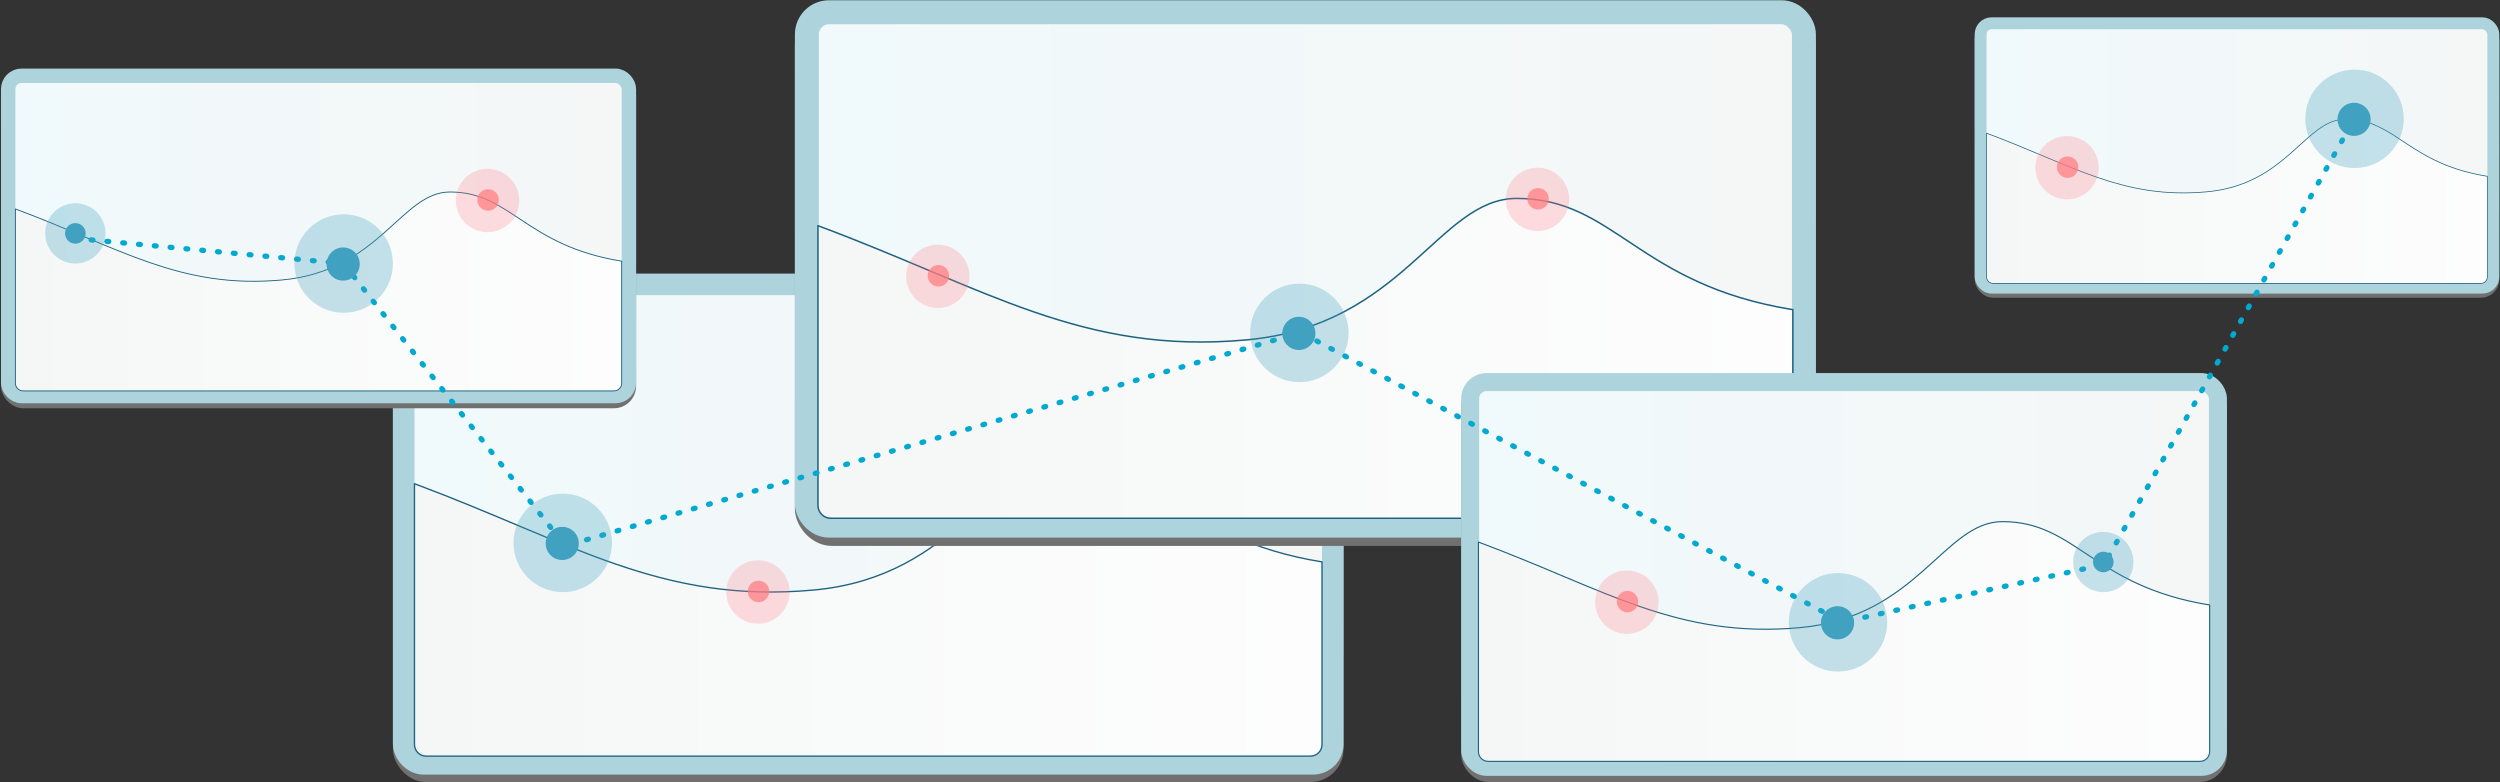 <svg xmlns="http://www.w3.org/2000/svg" width="1016" height="318" viewBox="0 0 1016 318" fill="none"><rect x="0" y="0" width="1016" height="318" fill="#333333" stroke="none"/><g id="Group 9"><g id="Group 8"><g id="Group 7"><g id="Group 6"><g id="Group 3"><rect id="Rectangle Copy 3" x="162.207" y="116.749" width="381.296" height="198.563" rx="10.957" stroke="url(#paint0_linear_59_2243)" stroke-width="5.057"></rect><rect id="Rectangle Copy 4" x="164.061" y="115.569" width="377.588" height="194.855" rx="8.091" fill="url(#paint1_linear_59_2243)" stroke="url(#paint2_linear_59_2243)" stroke-width="8.765"></rect><path id="Path" fill-rule="evenodd" clip-rule="evenodd" d="M537.266 228.356C478.383 218.87 469.96 186.271 432.802 186.271C403.163 186.271 390.022 234.401 330.607 239.798C268.579 245.432 232.393 220.437 168.444 196.585V302.571C168.444 305.178 170.557 307.291 173.164 307.291H532.547C535.153 307.291 537.266 305.178 537.266 302.571V228.356Z" fill="url(#paint3_linear_59_2243)" stroke="#1D627F" stroke-width="0.555" stroke-linecap="round" stroke-linejoin="round"></path><g id="Group 12 Copy"><ellipse id="Oval Copy 11" opacity="0.3" rx="21.576" ry="21.576" transform="matrix(-1 0 0 1 437.138 186.364)" fill="#FF707B"></ellipse><path id="Path Copy 17" d="M429.721 186.193C429.721 190.259 433.039 193.556 437.138 193.556C441.238 193.556 444.555 190.259 444.555 186.193C444.555 182.127 441.238 178.83 437.138 178.83C433.039 178.83 429.721 182.127 429.721 186.193Z" fill="#FF7A7F"></path></g></g><g id="Group 3 Copy 3"><rect id="Rectangle Copy 3_2" x="2.089" y="31.587" width="254.735" height="132.637" rx="7.32" stroke="url(#paint4_linear_59_2243)" stroke-width="3.378"></rect><rect id="Rectangle Copy 4_2" x="3.328" y="30.799" width="252.257" height="130.159" rx="5.405" fill="url(#paint5_linear_59_2243)" stroke="url(#paint6_linear_59_2243)" stroke-width="5.856"></rect><path id="Path_2" fill-rule="evenodd" clip-rule="evenodd" d="M252.657 106.14C213.319 99.803 207.691 78.027 182.868 78.027C163.066 78.027 154.287 110.177 114.593 113.782C73.153 117.545 48.978 100.849 6.256 84.917V155.714C6.256 157.455 7.668 158.867 9.409 158.867H249.504C251.246 158.867 252.657 157.455 252.657 155.714V106.14Z" fill="url(#paint7_linear_59_2243)" stroke="#1D627F" stroke-width="0.371" stroke-linecap="round" stroke-linejoin="round"></path></g><g id="Group 3 Copy 4"><rect id="Rectangle Copy 3_3" x="803.906" y="10.109" width="210.4" height="109.484" rx="6.042" stroke="url(#paint8_linear_59_2243)" stroke-width="2.789"></rect><rect id="Rectangle Copy 4_3" x="804.928" y="9.459" width="208.355" height="107.439" rx="4.462" fill="url(#paint9_linear_59_2243)" stroke="url(#paint10_linear_59_2243)" stroke-width="4.834"></rect><path id="Path_3" fill-rule="evenodd" clip-rule="evenodd" d="M1010.86 71.648C978.371 66.417 973.724 48.442 953.22 48.442C936.865 48.442 929.614 74.981 896.829 77.956C862.602 81.063 842.635 67.281 807.348 54.13V112.568C807.348 114.006 808.513 115.171 809.951 115.171H1008.26C1009.7 115.171 1010.86 114.006 1010.86 112.568V71.648Z" fill="url(#paint11_linear_59_2243)" stroke="#1D627F" stroke-width="0.306" stroke-linecap="round" stroke-linejoin="round"></path></g><g id="Group 3 Copy"><rect id="Rectangle Copy 3_4" x="325.853" y="6.283" width="409.318" height="212.77" rx="12.184" stroke="url(#paint12_linear_59_2243)" stroke-width="5.624"></rect><rect id="Rectangle Copy 4_4" x="327.915" y="4.974" width="405.194" height="208.646" rx="8.998" fill="url(#paint13_linear_59_2243)" stroke="url(#paint14_linear_59_2243)" stroke-width="9.748"></rect><path id="Path_4" fill-rule="evenodd" clip-rule="evenodd" d="M728.612 125.844C665.358 115.654 656.309 80.64 616.394 80.64C584.555 80.64 570.438 132.336 506.613 138.133C439.98 144.184 401.108 117.337 332.412 91.719V205.378C332.412 208.277 334.762 210.627 337.661 210.627H723.364C726.262 210.627 728.612 208.277 728.612 205.378V125.844Z" fill="url(#paint15_linear_59_2243)" stroke="#1D627F" stroke-width="0.617" stroke-linecap="round" stroke-linejoin="round"></path></g><g id="Group 3 Copy 2"><rect id="Rectangle Copy 3_5" x="595.923" y="156.254" width="306.991" height="159.48" rx="9.133" stroke="url(#paint16_linear_59_2243)" stroke-width="4.215"></rect><rect id="Rectangle Copy 4_5" x="597.469" y="155.272" width="303.9" height="156.389" rx="6.744" fill="url(#paint17_linear_59_2243)" stroke="url(#paint18_linear_59_2243)" stroke-width="7.306"></rect><path id="Path_5" fill-rule="evenodd" clip-rule="evenodd" d="M897.994 245.869C850.553 238.232 843.766 211.987 813.83 211.987C789.95 211.987 779.363 250.735 731.494 255.08C681.519 259.616 652.365 239.493 600.844 220.291V305.483C600.844 307.656 602.605 309.418 604.778 309.418H894.059C896.232 309.418 897.994 307.656 897.994 305.483V245.869Z" fill="url(#paint19_linear_59_2243)" stroke="#1D627F" stroke-width="0.462" stroke-linecap="round" stroke-linejoin="round"></path></g></g><path id="Path 3" d="M30.622 96.892L139.667 107.102L229.698 221.865L528.675 135.121L748.72 252.823L855.126 229.395L956.685 48.496" stroke="#00A9D0" stroke-width="2.148" stroke-linecap="round" stroke-dasharray="0.72 5.73"></path></g><g id="Group 12"><ellipse id="Oval Copy 11_2" opacity="0.3" rx="12.252" ry="12.252" transform="matrix(-1 0 0 1 30.622 94.849)" fill="#40A1C0"></ellipse><path id="Path Copy 17_2" d="M26.439 94.849C26.439 97.156 28.31 99.026 30.622 99.026C32.934 99.026 34.805 97.156 34.805 94.849C34.805 92.541 32.934 90.671 30.622 90.671C28.31 90.671 26.439 92.541 26.439 94.849Z" fill="#40A1C0"></path></g><g id="Group 12 Copy 3"><ellipse id="Oval Copy 11_3" opacity="0.3" rx="20.012" ry="20.012" transform="matrix(-1 0 0 1 139.667 107.101)" fill="#40A1C0"></ellipse><path id="Path Copy 17_3" d="M132.724 107.305C132.724 111.027 135.738 114.044 139.463 114.044C143.187 114.044 146.201 111.027 146.201 107.305C146.201 103.584 143.187 100.566 139.463 100.566C135.738 100.566 132.724 103.584 132.724 107.305Z" fill="#40A1C0"></path></g><g id="Group 12 Copy 4"><ellipse id="Oval Copy 11_4" opacity="0.3" rx="20.012" ry="20.012" transform="matrix(-1 0 0 1 228.7 220.639)" fill="#40A1C0"></ellipse><path id="Path Copy 17_4" d="M221.757 220.843C221.757 224.565 224.771 227.582 228.495 227.582C232.22 227.582 235.234 224.565 235.234 220.843C235.234 217.122 232.22 214.104 228.495 214.104C224.771 214.104 221.757 217.122 221.757 220.843Z" fill="#40A1C0"></path></g><g id="Group 12 Copy 6"><ellipse id="Oval Copy 11_5" opacity="0.3" rx="20.012" ry="20.012" transform="matrix(-1 0 0 1 528.062 135.282)" fill="#40A1C0"></ellipse><path id="Path Copy 17_5" d="M521.119 135.486C521.119 139.207 524.133 142.225 527.858 142.225C531.582 142.225 534.596 139.207 534.596 135.486C534.596 131.764 531.582 128.747 527.858 128.747C524.133 128.747 521.119 131.764 521.119 135.486Z" fill="#40A1C0"></path></g><g id="Group 12 Copy 7"><ellipse id="Oval Copy 11_6" opacity="0.3" rx="20.012" ry="20.012" transform="matrix(-1 0 0 1 746.968 252.904)" fill="#40A1C0"></ellipse><path id="Path Copy 17_6" d="M740.025 253.107C740.025 256.829 743.04 259.846 746.764 259.846C750.488 259.846 753.503 256.829 753.503 253.107C753.503 249.386 750.488 246.369 746.764 246.369C743.04 246.369 740.025 249.386 740.025 253.107Z" fill="#40A1C0"></path></g><g id="Group 12 Copy 8"><ellipse id="Oval Copy 11_7" opacity="0.3" rx="12.252" ry="12.252" transform="matrix(-1 0 0 1 854.788 228.398)" fill="#40A1C0"></ellipse><path id="Path Copy 17_7" d="M850.605 228.398C850.605 230.705 852.476 232.575 854.788 232.575C857.1 232.575 858.971 230.705 858.971 228.398C858.971 226.091 857.1 224.22 854.788 224.22C852.476 224.22 850.605 226.091 850.605 228.398Z" fill="#40A1C0"></path></g><g id="Group 12 Copy 9"><ellipse id="Oval Copy 11_8" opacity="0.3" rx="20.012" ry="20.012" transform="matrix(-1 0 0 1 956.889 48.291)" fill="#40A1C0"></ellipse><path id="Path Copy 17_8" d="M949.947 48.495C949.947 52.216 952.961 55.233 956.685 55.233C960.41 55.233 963.424 52.216 963.424 48.495C963.424 44.773 960.41 41.756 956.685 41.756C952.961 41.756 949.947 44.773 949.947 48.495Z" fill="#40A1C0"></path></g></g><g id="Group 12 Copy_2" opacity="0.782"><circle id="Oval Copy 11_9" opacity="0.3" r="12.875" transform="matrix(-1 0 0 1 198.126 81.487)" fill="#FF707B"></circle><path id="Path Copy 17_9" d="M193.988 81.257C193.988 83.67 195.942 85.626 198.356 85.626C200.77 85.626 202.724 83.67 202.724 81.257C202.724 78.845 200.77 76.889 198.356 76.889C195.942 76.889 193.988 78.845 193.988 81.257Z" fill="#FF7A7F"></path></g><g id="Group 12 Copy 5" opacity="0.782"><circle id="Oval Copy 11_10" opacity="0.3" r="12.875" transform="matrix(-1 0 0 1 308.025 240.589)" fill="#FF707B"></circle><path id="Path Copy 17_10" d="M303.886 240.359C303.886 242.771 305.84 244.727 308.255 244.727C310.669 244.727 312.623 242.771 312.623 240.359C312.623 237.947 310.669 235.991 308.255 235.991C305.84 235.991 303.886 237.947 303.886 240.359Z" fill="#FF7A7F"></path></g><g id="Group 12 Copy 10" opacity="0.782"><circle id="Oval Copy 11_11" opacity="0.3" r="12.875" transform="matrix(-1 0 0 1 381.137 112.297)" fill="#FF707B"></circle><path id="Path Copy 17_11" d="M376.999 112.067C376.999 114.479 378.953 116.435 381.367 116.435C383.782 116.435 385.736 114.479 385.736 112.067C385.736 109.654 383.782 107.698 381.367 107.698C378.953 107.698 376.999 109.654 376.999 112.067Z" fill="#FF7A7F"></path></g><g id="Group 12 Copy 11" opacity="0.782"><circle id="Oval Copy 11_12" opacity="0.3" r="12.875" transform="matrix(-1 0 0 1 624.846 81.028)" fill="#FF707B"></circle><path id="Path Copy 17_12" d="M620.708 80.798C620.708 83.21 622.662 85.166 625.076 85.166C627.491 85.166 629.445 83.21 629.445 80.798C629.445 78.386 627.491 76.43 625.076 76.43C622.662 76.43 620.708 78.386 620.708 80.798Z" fill="#FF7A7F"></path></g><g id="Group 12 Copy 12" opacity="0.782"><circle id="Oval Copy 11_13" opacity="0.3" r="12.875" transform="matrix(-1 0 0 1 661.172 244.726)" fill="#FF707B"></circle><path id="Path Copy 17_13" d="M657.034 244.496C657.034 246.909 658.988 248.865 661.402 248.865C663.817 248.865 665.771 246.909 665.771 244.496C665.771 242.084 663.817 240.128 661.402 240.128C658.988 240.128 657.034 242.084 657.034 244.496Z" fill="#FF7A7F"></path></g><g id="Group 12 Copy 13" opacity="0.782"><circle id="Oval Copy 11_14" opacity="0.3" r="12.875" transform="matrix(-1 0 0 1 840.046 68.153)" fill="#FF707B"></circle><path id="Path Copy 17_14" d="M835.907 67.923C835.907 70.335 837.861 72.291 840.276 72.291C842.69 72.291 844.644 70.335 844.644 67.923C844.644 65.511 842.69 63.555 840.276 63.555C837.861 63.555 835.907 65.511 835.907 67.923Z" fill="#FF7A7F"></path></g></g><defs><linearGradient id="paint0_linear_59_2243" x1="159.679" y1="114.221" x2="159.679" y2="317.841" gradientUnits="userSpaceOnUse"><stop stop-color="#A9A9A9"></stop><stop offset="1" stop-color="#707070"></stop></linearGradient><linearGradient id="paint1_linear_59_2243" x1="159.689" y1="314.804" x2="546.032" y2="314.804" gradientUnits="userSpaceOnUse"><stop stop-color="#F0F9FB"></stop><stop offset="1" stop-color="#F5F7F7"></stop></linearGradient><linearGradient id="paint2_linear_59_2243" x1="388.094" y1="191.702" x2="307.258" y2="191.702" gradientUnits="userSpaceOnUse"><stop stop-color="#ADD4DC"></stop><stop offset="1" stop-color="#ADD4DC"></stop></linearGradient><linearGradient id="paint3_linear_59_2243" x1="537.257" y1="307.29" x2="168.444" y2="307.29" gradientUnits="userSpaceOnUse"><stop stop-color="#FDFDFD"></stop><stop offset="1" stop-color="#F5F7F7"></stop></linearGradient><linearGradient id="paint4_linear_59_2243" x1="0.4" y1="29.898" x2="0.4" y2="165.913" gradientUnits="userSpaceOnUse"><stop stop-color="#A9A9A9"></stop><stop offset="1" stop-color="#707070"></stop></linearGradient><linearGradient id="paint5_linear_59_2243" x1="0.407" y1="163.885" x2="258.513" y2="163.885" gradientUnits="userSpaceOnUse"><stop stop-color="#F0F9FB"></stop><stop offset="1" stop-color="#F5F7F7"></stop></linearGradient><linearGradient id="paint6_linear_59_2243" x1="152.999" y1="81.655" x2="98.995" y2="81.655" gradientUnits="userSpaceOnUse"><stop stop-color="#ADD4DC"></stop><stop offset="1" stop-color="#ADD4DC"></stop></linearGradient><linearGradient id="paint7_linear_59_2243" x1="252.651" y1="158.866" x2="6.256" y2="158.866" gradientUnits="userSpaceOnUse"><stop stop-color="#FDFDFD"></stop><stop offset="1" stop-color="#F5F7F7"></stop></linearGradient><linearGradient id="paint8_linear_59_2243" x1="802.511" y1="8.715" x2="802.511" y2="120.988" gradientUnits="userSpaceOnUse"><stop stop-color="#A9A9A9"></stop><stop offset="1" stop-color="#707070"></stop></linearGradient><linearGradient id="paint9_linear_59_2243" x1="802.517" y1="119.314" x2="1015.7" y2="119.314" gradientUnits="userSpaceOnUse"><stop stop-color="#F0F9FB"></stop><stop offset="1" stop-color="#F5F7F7"></stop></linearGradient><linearGradient id="paint10_linear_59_2243" x1="928.55" y1="51.437" x2="883.945" y2="51.437" gradientUnits="userSpaceOnUse"><stop stop-color="#ADD4DC"></stop><stop offset="1" stop-color="#ADD4DC"></stop></linearGradient><linearGradient id="paint11_linear_59_2243" x1="1010.86" y1="115.17" x2="807.348" y2="115.17" gradientUnits="userSpaceOnUse"><stop stop-color="#FDFDFD"></stop><stop offset="1" stop-color="#F5F7F7"></stop></linearGradient><linearGradient id="paint12_linear_59_2243" x1="323.042" y1="3.472" x2="323.042" y2="221.866" gradientUnits="userSpaceOnUse"><stop stop-color="#A9A9A9"></stop><stop offset="1" stop-color="#707070"></stop></linearGradient><linearGradient id="paint13_linear_59_2243" x1="323.052" y1="218.491" x2="737.984" y2="218.491" gradientUnits="userSpaceOnUse"><stop stop-color="#F0F9FB"></stop><stop offset="1" stop-color="#F5F7F7"></stop></linearGradient><linearGradient id="paint14_linear_59_2243" x1="568.359" y1="86.457" x2="481.542" y2="86.457" gradientUnits="userSpaceOnUse"><stop stop-color="#ADD4DC"></stop><stop offset="1" stop-color="#ADD4DC"></stop></linearGradient><linearGradient id="paint15_linear_59_2243" x1="728.602" y1="210.625" x2="332.412" y2="210.625" gradientUnits="userSpaceOnUse"><stop stop-color="#FDFDFD"></stop><stop offset="1" stop-color="#F5F7F7"></stop></linearGradient><linearGradient id="paint16_linear_59_2243" x1="593.815" y1="154.146" x2="593.815" y2="317.841" gradientUnits="userSpaceOnUse"><stop stop-color="#A9A9A9"></stop><stop offset="1" stop-color="#707070"></stop></linearGradient><linearGradient id="paint17_linear_59_2243" x1="593.824" y1="315.312" x2="905.022" y2="315.312" gradientUnits="userSpaceOnUse"><stop stop-color="#F0F9FB"></stop><stop offset="1" stop-color="#F5F7F7"></stop></linearGradient><linearGradient id="paint18_linear_59_2243" x1="777.803" y1="216.347" x2="712.69" y2="216.347" gradientUnits="userSpaceOnUse"><stop stop-color="#ADD4DC"></stop><stop offset="1" stop-color="#ADD4DC"></stop></linearGradient><linearGradient id="paint19_linear_59_2243" x1="897.986" y1="309.416" x2="600.843" y2="309.416" gradientUnits="userSpaceOnUse"><stop stop-color="#FDFDFD"></stop><stop offset="1" stop-color="#F5F7F7"></stop></linearGradient></defs></svg>